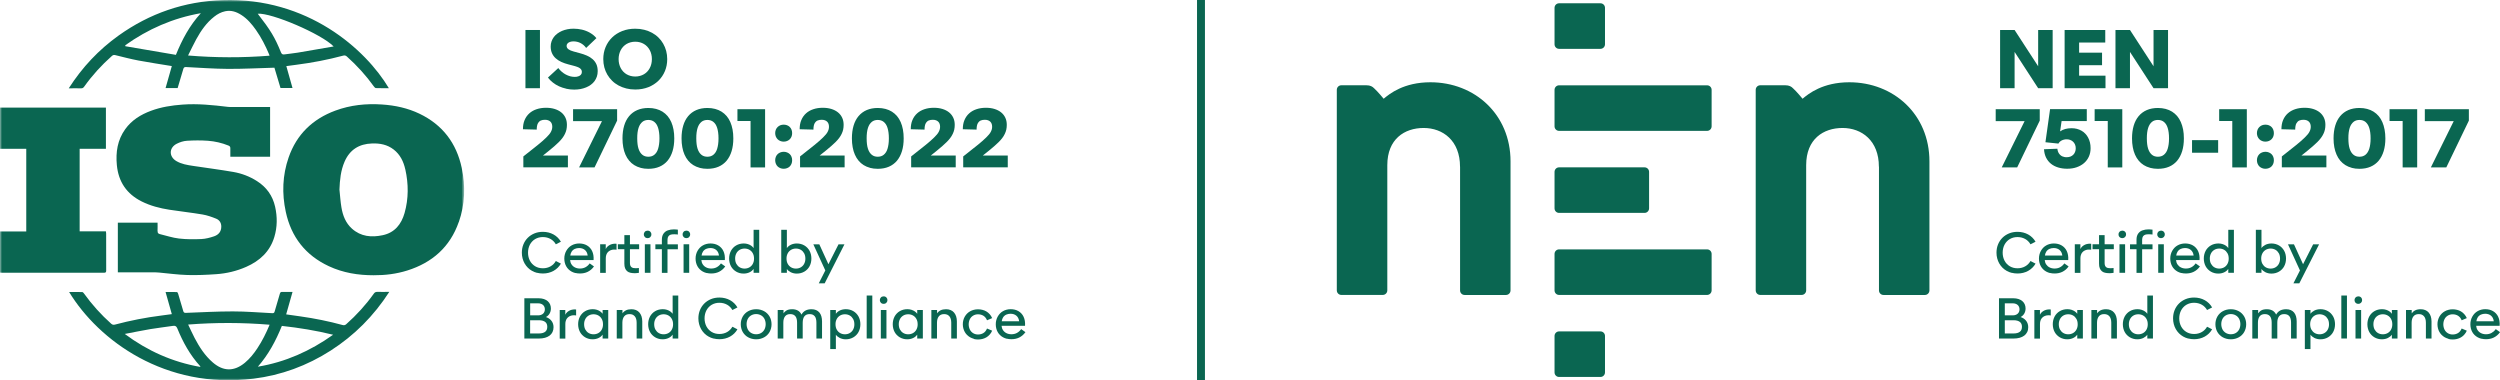 <?xml version="1.0" encoding="UTF-8"?>
<svg id="Layer_1" xmlns="http://www.w3.org/2000/svg" xmlns:xlink="http://www.w3.org/1999/xlink" viewBox="0 0 631.17 96">
  <defs>
    <style>
      .cls-1 {
        mask: url(#mask);
      }

      .cls-2 {
        fill: #0a6651;
      }

      .cls-3 {
        fill: #fff;
      }
    </style>
    <mask id="mask" x="0" y="0" width="117.17" height="96" maskUnits="userSpaceOnUse">
      <g id="mask0_361_9108">
        <path class="cls-3" d="M117.17,0H0v96h117.17V0Z"/>
      </g>
    </mask>
  </defs>
  <g class="cls-1">
    <path class="cls-2" d="M39.79,58.33c-.03.43.14.66.52.76,1.63.39,3.23.94,4.88,1.13,1.87.22,3.77.21,5.66.13,1.08-.05,2.17-.34,3.2-.69,1.11-.38,1.83-1.18,1.82-2.48,0-.95-.49-1.64-1.29-1.97-1.11-.45-2.28-.86-3.46-1.06-2.77-.47-5.58-.77-8.36-1.2-2.43-.38-4.8-.99-7.01-2.1-3.78-1.9-5.85-4.96-6.25-9.18-.31-3.26.16-6.33,2.11-9.05,1.64-2.29,3.93-3.69,6.51-4.65,2.55-.95,5.21-1.36,7.92-1.56,3.86-.29,7.67.11,11.49.57.34.04.69.04,1.04.04,2.96,0,5.92,0,8.87,0h.75v12.55h-10.04c0-.72-.02-1.41,0-2.1.02-.39-.13-.59-.49-.73-1.66-.67-3.4-1.07-5.16-1.2-1.76-.13-3.55-.11-5.32,0-.88.06-1.79.35-2.58.76-1.97,1.02-1.98,3.25-.07,4.37,1.29.76,2.75.99,4.2,1.21,3.39.51,6.8.95,10.17,1.53,2.12.37,4.13,1.13,5.96,2.3,2.42,1.53,3.97,3.69,4.6,6.49.57,2.56.56,5.11-.2,7.63-1.12,3.69-3.68,6.04-7.12,7.55-2.41,1.06-4.94,1.66-7.55,1.84-2.42.17-4.86.28-7.29.21-2.39-.07-4.77-.4-7.15-.62-.29-.03-.58-.04-.87-.05-2.96,0-5.92,0-8.87,0h-.66v-12.55h10.03c0,.72.03,1.42-.01,2.11h0ZM17.38,22.26c3.4-5.3,7.56-9.71,12.58-13.3C37.79,3.37,46.52.36,56.14.03c21.57-.74,36.21,12.46,42.03,22.23-1.11,0-2.19.02-3.26-.02-.17,0-.38-.22-.5-.39-1.99-2.78-4.28-5.29-6.82-7.57-.31-.28-.58-.34-.97-.23-3.88,1.04-7.81,1.79-11.79,2.3-.84.11-1.68.23-2.54.34.52,1.85,1.03,3.66,1.56,5.53h-3.03c-.52-1.74-1.05-3.49-1.54-5.13-3.98.11-7.86.32-11.73.3-3.51-.02-7.02-.28-10.53-.46-.42-.02-.63.07-.74.49-.4,1.43-.84,2.85-1.27,4.27-.05.18-.11.37-.16.55h-3.05c.54-1.91,1.07-3.76,1.58-5.56-2.79-.46-5.61-.88-8.41-1.4-1.97-.37-3.91-.89-5.85-1.36-.35-.09-.59-.04-.87.21-2.62,2.32-4.96,4.89-6.99,7.74-.21.3-.42.44-.8.43-.98-.03-1.96,0-3.08,0h0ZM65.06,3.45c3.25,4.19,4.31,5.91,5.88,9.78.21.51.47.56.91.5,1.11-.16,2.22-.26,3.32-.44,2.98-.5,5.95-1.02,9.07-1.56-3.09-3.17-15.68-8.54-19.18-8.27h0ZM49.59,9.83c-.73,1.33-1.37,2.71-2.11,4.18,6.95.58,13.74.59,20.57.05-.04-.13-.07-.24-.11-.34-.91-2.16-1.97-4.24-3.32-6.16-1.03-1.46-2.18-2.82-3.7-3.79-1.24-.79-2.56-1.25-4.06-.93-1.04.22-1.95.71-2.78,1.37-1.94,1.52-3.32,3.5-4.49,5.63h0ZM31.64,11.42c0,.08,0,.17,0,.25,4.26.73,8.52,1.46,12.77,2.18,1.58-3.89,3.46-7.42,6.3-10.52-7.07,1.24-13.35,4.01-19.08,8.09ZM26.81,68.31c-.02-3.12,0-6.24-.01-9.36,0-.16-.03-.33-.06-.54h-6.63v-20.84h6.63v-10.41H0v10.41h6.63v20.87H0v10.38c.18.02.31.03.45.03,8.6,0,17.21,0,25.81.01.44,0,.55-.14.55-.57h0ZM115.82,56.06c-2.2,6.31-6.7,10.25-12.98,12.23-2.76.87-5.61,1.22-8.5,1.2-3.92.01-7.73-.61-11.31-2.28-5.9-2.75-9.52-7.38-10.88-13.73-1-4.62-.84-9.24.72-13.73,2.02-5.82,6.06-9.7,11.78-11.82,3.8-1.41,7.75-1.82,11.79-1.55,3.31.22,6.49.9,9.49,2.34,5.8,2.79,9.31,7.41,10.64,13.66.98,4.6.83,9.2-.73,13.67h0ZM102.32,42.75c-.44-1.97-1.29-3.73-2.93-5-1.61-1.25-3.48-1.6-5.45-1.53-3.26.1-5.63,1.56-6.95,4.6-.97,2.24-1.2,4.62-1.29,7.05.16,1.5.25,3,.5,4.49.34,2.04,1.07,3.94,2.65,5.36,2.26,2.03,4.96,2.26,7.77,1.66,3.03-.64,4.71-2.76,5.52-5.6,1.03-3.64,1.01-7.34.19-11.02ZM98.27,73.71c-3.92,6.07-8.81,10.97-14.78,14.8-5.98,3.83-12.49,6.23-19.52,7.1-22.22,2.76-39.07-9.64-46.52-21.89,1.14,0,2.23-.02,3.32.02.16,0,.34.23.46.39,2,2.78,4.27,5.3,6.82,7.58.31.27.57.35.98.24,3.86-1.03,7.77-1.79,11.74-2.29.86-.11,1.72-.23,2.61-.35-.52-1.84-1.03-3.66-1.58-5.59,1.02,0,1.95-.02,2.88.02.11,0,.26.29.31.47.44,1.44.87,2.88,1.28,4.33.1.35.26.46.65.45,3.96-.15,7.91-.37,11.87-.37,3.32,0,6.63.28,9.95.45.37.02.51-.1.6-.42.44-1.5.9-2.99,1.32-4.5.1-.35.24-.46.59-.45.83.02,1.65,0,2.61,0-.55,1.95-1.08,3.79-1.61,5.67,1.21.17,2.4.34,3.6.51,3.59.51,7.14,1.22,10.64,2.18.37.1.63.05.93-.21,2.6-2.31,4.93-4.86,6.95-7.7.24-.34.49-.47.9-.46.94.03,1.89,0,3,0h0ZM50.59,92.64c-.04-.13-.04-.17-.06-.2-2.55-2.79-4.34-6.04-5.76-9.52-.25-.62-.57-.73-1.15-.64-1.87.28-3.75.49-5.61.8-2.18.37-4.34.82-6.51,1.23,5.76,4.29,12.06,7.1,19.09,8.33ZM65,87.89c1.22-1.84,2.19-3.8,3.07-5.91-6.87-.56-13.67-.58-20.57-.04.56,1.16,1.06,2.29,1.63,3.38,1.21,2.31,2.61,4.48,4.61,6.2,2.67,2.29,5.39,2.3,8.09.06,1.26-1.05,2.27-2.32,3.17-3.68h0ZM84.1,84.51c-4.31-1.06-8.58-1.75-12.94-2.23-1.51,3.75-3.39,7.25-6.06,10.3,6.96-1.17,13.2-3.94,18.99-8.06h0Z"/>
  </g>
  <g>
    <g>
      <path class="cls-2" d="M132.66,7.57h3.66v14.7h-3.66V7.57Z"/>
      <path class="cls-2" d="M142.96,22.39c-.64-.14-1.25-.34-1.82-.6-.57-.26-1.09-.58-1.57-.96-.48-.37-.89-.79-1.23-1.25l2.61-2.4c.26.35.55.66.88.94.32.28.66.51,1.02.7.36.19.73.33,1.1.44.38.1.76.15,1.13.15.17,0,.34-.01.49-.03s.3-.06.44-.11.26-.1.37-.17c.11-.07.2-.15.28-.24.08-.09.14-.19.18-.31.04-.12.06-.24.06-.38,0-.2-.04-.38-.12-.53-.08-.15-.21-.29-.37-.41s-.37-.23-.61-.32c-.25-.09-.54-.19-.87-.28l-1.41-.37c-.66-.17-1.27-.38-1.81-.63s-1.02-.56-1.42-.92c-.4-.36-.71-.79-.93-1.28-.22-.49-.33-1.05-.33-1.7,0-.45.07-.88.21-1.27.14-.4.33-.76.58-1.1.25-.33.55-.63.9-.89.35-.26.74-.48,1.17-.67.43-.18.89-.32,1.39-.42s1.01-.14,1.55-.14c.35,0,.7.02,1.05.06.35.04.7.1,1.05.18.35.08.69.19,1.03.32.34.13.66.28.97.46s.6.38.88.6c.28.23.53.48.76.77l-2.59,2.47c-.19-.27-.4-.5-.64-.71-.24-.21-.5-.38-.77-.52-.27-.14-.56-.25-.87-.32s-.62-.11-.95-.11c-.15,0-.3.01-.45.04-.15.02-.28.06-.41.1-.13.04-.24.1-.35.17-.1.07-.19.14-.26.22-.07.08-.13.17-.17.27-.04.1-.06.22-.06.33,0,.18.04.34.12.49.08.14.2.27.35.38s.34.21.56.31c.22.09.48.17.75.25l1.44.39c.69.18,1.32.39,1.89.64.57.25,1.06.55,1.46.91.41.36.73.79.95,1.28.22.49.33,1.08.33,1.75,0,.49-.07.94-.21,1.36-.14.42-.34.8-.59,1.15-.25.34-.56.65-.92.91-.36.26-.76.49-1.2.67s-.91.32-1.42.42c-.51.09-1.04.14-1.59.14-.68,0-1.34-.07-1.98-.21Z"/>
      <path class="cls-2" d="M158.11,22.33c-.71-.18-1.37-.43-1.97-.76-.6-.33-1.14-.72-1.6-1.18-.47-.46-.87-.98-1.21-1.55-.33-.57-.59-1.19-.76-1.84-.17-.66-.26-1.35-.26-2.07,0-1.08.19-2.09.58-3.03s.94-1.75,1.65-2.44c.71-.69,1.56-1.23,2.54-1.62.99-.39,2.09-.59,3.29-.59.81,0,1.57.09,2.28.27s1.37.43,1.97.76c.6.33,1.14.72,1.61,1.19.47.46.88.98,1.2,1.55.33.57.58,1.18.76,1.84.17.66.26,1.35.26,2.07,0,1.08-.19,2.09-.58,3.02-.39.94-.94,1.75-1.65,2.44s-1.56,1.23-2.54,1.62c-.99.39-2.09.59-3.31.59-.8,0-1.56-.09-2.27-.27ZM161.55,19.17c.37-.1.71-.24,1.02-.42.31-.18.59-.41.84-.67.25-.26.46-.56.63-.88.18-.32.31-.68.4-1.06.09-.38.14-.79.14-1.21s-.04-.84-.14-1.22c-.09-.38-.22-.73-.4-1.06s-.39-.62-.63-.88c-.25-.26-.53-.49-.84-.67-.31-.18-.65-.33-1.01-.42-.36-.1-.76-.15-1.18-.15s-.8.05-1.17.15c-.37.1-.71.24-1.02.42-.31.18-.59.41-.84.67-.25.26-.46.56-.63.88s-.3.67-.4,1.06c-.09.38-.14.79-.14,1.22s.05.83.14,1.21c.09.38.23.74.4,1.06.17.32.38.62.63.88.25.26.53.49.84.67.31.18.65.32,1.02.42.37.1.76.15,1.17.15s.8-.05,1.17-.15Z"/>
      <path class="cls-2" d="M132.12,39.5l3.62-2.87c.46-.38.87-.73,1.24-1.04.36-.32.68-.61.95-.88s.5-.52.7-.75c.19-.23.35-.45.46-.67s.2-.43.26-.65.08-.44.08-.67c0-.27-.04-.51-.12-.72-.08-.21-.2-.4-.35-.54-.16-.15-.35-.27-.58-.35s-.49-.12-.78-.12c-.19,0-.38.01-.56.04-.18.03-.35.08-.51.15-.16.07-.3.17-.42.3-.13.13-.23.28-.33.46-.09.18-.16.4-.2.65-.05.25-.07.55-.07.88l-3.48-.09c0-.87.13-1.65.42-2.32.28-.67.68-1.24,1.2-1.7.51-.46,1.13-.81,1.84-1.04.71-.24,1.5-.36,2.35-.36s1.54.1,2.19.3,1.21.49,1.67.86.81.82,1.06,1.35c.25.53.37,1.13.37,1.8,0,.43-.04.83-.12,1.2-.08.37-.21.73-.38,1.08-.17.35-.37.69-.62,1.02s-.54.67-.87,1-.71.69-1.12,1.04-.88.74-1.38,1.16l-1.55,1.24h6.29v2.98h-11.25v-2.77Z"/>
      <path class="cls-2" d="M151.98,30.58h-7.3v-3.01h11.12v2.88l-5.7,11.82h-3.9l5.78-11.69Z"/>
      <path class="cls-2" d="M161.74,42.37c-.6-.16-1.14-.39-1.62-.69s-.92-.68-1.28-1.12c-.37-.44-.68-.95-.93-1.52-.25-.57-.44-1.19-.56-1.88-.13-.69-.19-1.43-.19-2.22,0-1.19.14-2.26.42-3.21.28-.95.7-1.75,1.26-2.42.56-.66,1.24-1.17,2.05-1.52s1.75-.53,2.8-.53c.71,0,1.36.08,1.95.24.6.16,1.14.39,1.62.69s.91.68,1.29,1.12c.37.44.68.95.93,1.52.25.57.43,1.2.56,1.88.13.69.19,1.43.19,2.23,0,1.19-.14,2.26-.43,3.21-.29.95-.71,1.75-1.26,2.42-.55.66-1.24,1.17-2.05,1.52-.81.35-1.75.53-2.81.53-.7,0-1.35-.08-1.95-.24ZM164.5,39.45c.25-.08.48-.2.69-.37.21-.17.39-.38.56-.63.16-.25.3-.55.4-.89s.19-.73.25-1.17.09-.92.09-1.46-.03-1.03-.09-1.47c-.06-.44-.14-.83-.25-1.17-.11-.34-.24-.64-.4-.89-.16-.25-.35-.46-.56-.63-.21-.17-.44-.29-.69-.37s-.53-.12-.82-.12-.57.04-.82.12-.48.2-.68.37c-.21.17-.39.38-.56.63-.16.25-.3.55-.41.89-.11.34-.19.73-.25,1.17-.06.44-.08.93-.08,1.47s.03,1.03.08,1.46.14.83.25,1.17c.11.34.25.64.41.89.16.25.35.46.56.63.21.17.43.29.68.37s.52.12.82.12.57-.04.82-.12Z"/>
      <path class="cls-2" d="M176.65,42.37c-.6-.16-1.14-.39-1.62-.69s-.92-.68-1.28-1.12c-.37-.44-.68-.95-.93-1.52-.25-.57-.44-1.19-.56-1.88-.13-.69-.19-1.43-.19-2.22,0-1.19.14-2.26.42-3.21.28-.95.7-1.75,1.26-2.42.56-.66,1.24-1.17,2.05-1.52s1.75-.53,2.8-.53c.71,0,1.36.08,1.95.24.6.16,1.14.39,1.62.69s.91.68,1.29,1.12c.37.44.68.95.93,1.52.25.57.43,1.2.56,1.88.13.69.19,1.43.19,2.23,0,1.19-.14,2.26-.43,3.21-.29.95-.71,1.75-1.26,2.42-.55.66-1.24,1.17-2.05,1.52-.81.35-1.75.53-2.81.53-.7,0-1.35-.08-1.95-.24ZM179.41,39.45c.25-.08.48-.2.69-.37.21-.17.39-.38.56-.63.16-.25.3-.55.4-.89s.19-.73.25-1.17.09-.92.09-1.46-.03-1.03-.09-1.47c-.06-.44-.14-.83-.25-1.17-.11-.34-.24-.64-.4-.89-.16-.25-.35-.46-.56-.63-.21-.17-.44-.29-.69-.37s-.53-.12-.82-.12-.57.04-.82.12-.48.2-.68.37c-.21.17-.39.38-.56.63-.16.25-.3.55-.41.89-.11.34-.19.73-.25,1.17-.06.44-.08.93-.08,1.47s.03,1.03.08,1.46.14.83.25,1.17c.11.34.25.64.41.89.16.25.35.46.56.63.21.17.43.29.68.37s.52.12.82.12.57-.04.82-.12Z"/>
      <path class="cls-2" d="M189.49,30.55h-3.31v-2.98h6.98v14.7h-3.67v-11.72Z"/>
      <path class="cls-2" d="M197.01,35.6c-.26-.1-.49-.25-.68-.44-.19-.19-.34-.41-.45-.67-.11-.26-.17-.56-.17-.88s.06-.61.17-.88c.11-.26.26-.49.45-.67s.42-.33.68-.44c.26-.1.55-.15.85-.15s.59.05.85.15c.26.1.49.25.68.44s.34.41.44.67.16.55.16.88-.05.62-.16.88c-.11.26-.25.49-.44.67-.19.19-.42.33-.68.44-.26.1-.54.16-.85.16s-.59-.05-.85-.16ZM197.01,42.45c-.26-.1-.49-.25-.68-.43s-.34-.41-.45-.68c-.11-.27-.17-.56-.17-.88s.06-.61.17-.88c.11-.26.26-.49.45-.67s.42-.33.68-.43c.26-.1.55-.16.85-.16s.59.05.85.16c.26.1.49.25.68.43s.34.41.44.67c.11.26.16.56.16.88s-.05.61-.16.88c-.11.27-.25.49-.44.68s-.42.33-.68.43c-.26.1-.54.16-.85.16s-.59-.05-.85-.16Z"/>
      <path class="cls-2" d="M201.98,39.5l3.62-2.87c.46-.38.87-.73,1.24-1.04.36-.32.68-.61.95-.88s.5-.52.7-.75c.19-.23.35-.45.46-.67s.2-.43.26-.65.08-.44.08-.67c0-.27-.04-.51-.12-.72-.08-.21-.2-.4-.35-.54-.16-.15-.35-.27-.58-.35s-.49-.12-.78-.12c-.19,0-.38.01-.56.04-.18.03-.35.08-.51.15-.16.07-.3.17-.42.3-.13.13-.23.28-.33.46-.09.18-.16.4-.2.65-.05.25-.07.55-.07.88l-3.48-.09c0-.87.13-1.65.42-2.32.28-.67.68-1.24,1.2-1.7.51-.46,1.13-.81,1.84-1.04.71-.24,1.5-.36,2.35-.36s1.54.1,2.19.3,1.21.49,1.67.86.81.82,1.06,1.35c.25.53.37,1.13.37,1.8,0,.43-.04.83-.12,1.2-.08.37-.21.73-.38,1.08-.17.35-.37.69-.62,1.02s-.54.67-.87,1-.71.69-1.12,1.04-.88.74-1.38,1.16l-1.55,1.24h6.29v2.98h-11.25v-2.77Z"/>
      <path class="cls-2" d="M219.66,42.37c-.6-.16-1.14-.39-1.62-.69s-.92-.68-1.28-1.12c-.37-.44-.68-.95-.93-1.52-.25-.57-.44-1.19-.56-1.88-.13-.69-.19-1.43-.19-2.22,0-1.19.14-2.26.42-3.21.28-.95.7-1.75,1.26-2.42.56-.66,1.24-1.17,2.05-1.52s1.75-.53,2.8-.53c.71,0,1.36.08,1.95.24.6.16,1.14.39,1.62.69s.91.68,1.29,1.12c.37.44.68.95.93,1.52.25.57.43,1.2.56,1.88.13.69.19,1.43.19,2.23,0,1.19-.14,2.26-.43,3.21-.29.95-.71,1.75-1.26,2.42-.55.66-1.24,1.17-2.05,1.52-.81.35-1.75.53-2.81.53-.7,0-1.35-.08-1.95-.24ZM222.42,39.45c.25-.08.48-.2.69-.37.21-.17.39-.38.56-.63.16-.25.3-.55.4-.89s.19-.73.25-1.17.09-.92.09-1.46-.03-1.03-.09-1.47c-.06-.44-.14-.83-.25-1.17-.11-.34-.24-.64-.4-.89-.16-.25-.35-.46-.56-.63-.21-.17-.44-.29-.69-.37s-.53-.12-.82-.12-.57.04-.82.12-.48.2-.68.37c-.21.17-.39.38-.56.63-.16.25-.3.55-.41.89-.11.34-.19.73-.25,1.17-.06.44-.08.93-.08,1.47s.03,1.03.08,1.46.14.83.25,1.17c.11.34.25.64.41.89.16.25.35.46.56.63.21.17.43.29.68.37s.52.12.82.12.57-.04.82-.12Z"/>
      <path class="cls-2" d="M230.03,39.5l3.62-2.87c.46-.38.87-.73,1.24-1.04.36-.32.68-.61.95-.88s.5-.52.7-.75c.19-.23.35-.45.46-.67s.2-.43.26-.65.08-.44.08-.67c0-.27-.04-.51-.12-.72-.08-.21-.2-.4-.35-.54-.16-.15-.35-.27-.58-.35s-.49-.12-.78-.12c-.19,0-.38.01-.56.04-.18.03-.35.08-.51.15-.16.07-.3.17-.42.3-.13.13-.23.28-.33.46-.09.18-.16.4-.2.65-.05.25-.07.55-.07.88l-3.48-.09c0-.87.13-1.65.42-2.32.28-.67.68-1.24,1.2-1.7.51-.46,1.13-.81,1.84-1.04.71-.24,1.5-.36,2.35-.36s1.54.1,2.19.3,1.21.49,1.67.86.81.82,1.06,1.35c.25.53.37,1.13.37,1.8,0,.43-.04.83-.12,1.2-.08.37-.21.73-.38,1.08-.17.35-.37.69-.62,1.02s-.54.67-.87,1-.71.69-1.12,1.04-.88.74-1.38,1.16l-1.55,1.24h6.29v2.98h-11.25v-2.77Z"/>
      <path class="cls-2" d="M243.17,39.5l3.62-2.87c.46-.38.87-.73,1.24-1.04.36-.32.68-.61.95-.88s.5-.52.7-.75c.19-.23.35-.45.46-.67s.2-.43.26-.65.08-.44.08-.67c0-.27-.04-.51-.12-.72-.08-.21-.2-.4-.35-.54-.16-.15-.35-.27-.58-.35s-.49-.12-.78-.12c-.19,0-.38.01-.56.04-.18.03-.35.08-.51.15-.16.07-.3.17-.42.3-.13.13-.23.28-.33.46-.09.18-.16.4-.2.65-.05.25-.07.55-.07.88l-3.48-.09c0-.87.13-1.65.42-2.32.28-.67.68-1.24,1.2-1.7.51-.46,1.13-.81,1.84-1.04.71-.24,1.5-.36,2.35-.36s1.54.1,2.19.3,1.21.49,1.67.86.81.82,1.06,1.35c.25.53.37,1.13.37,1.8,0,.43-.04.83-.12,1.2-.08.37-.21.73-.38,1.08-.17.35-.37.69-.62,1.02s-.54.67-.87,1-.71.69-1.12,1.04-.88.74-1.38,1.16l-1.55,1.24h6.29v2.98h-11.25v-2.77Z"/>
    </g>
    <g>
      <path class="cls-2" d="M135.59,68.89c-.47-.12-.9-.29-1.29-.52-.4-.22-.75-.49-1.06-.81s-.58-.67-.8-1.06c-.22-.39-.39-.81-.51-1.27-.12-.46-.18-.93-.18-1.43,0-.75.13-1.45.39-2.09s.63-1.2,1.1-1.67c.47-.47,1.03-.84,1.68-1.11.65-.27,1.37-.4,2.15-.4.49,0,.96.06,1.41.17.45.11.87.28,1.26.49.39.21.74.48,1.06.79.32.31.58.66.81,1.05l-1.28.65c-.15-.28-.34-.53-.56-.75-.22-.23-.47-.42-.75-.58-.28-.16-.58-.28-.91-.37-.33-.08-.67-.13-1.04-.13s-.73.04-1.06.13c-.33.09-.64.22-.92.39-.28.17-.53.37-.75.61s-.41.5-.56.79c-.15.29-.27.61-.35.95-.08.34-.12.7-.12,1.07s.04.73.12,1.07c.08.34.2.66.35.95.15.29.34.56.56.79s.47.44.75.61c.28.17.58.3.92.39.33.09.68.13,1.06.13s.71-.04,1.04-.13c.33-.08.63-.21.91-.37.28-.16.52-.35.75-.58.22-.23.41-.48.56-.75l1.28.65c-.22.39-.49.74-.81,1.05-.32.31-.67.57-1.06.79-.39.21-.81.38-1.26.49-.45.11-.92.17-1.41.17-.52,0-1.01-.06-1.48-.18Z"/>
      <path class="cls-2" d="M145.27,68.94c-.35-.09-.67-.21-.96-.37-.29-.16-.55-.35-.78-.58s-.43-.48-.58-.76c-.16-.28-.28-.59-.36-.92-.08-.33-.12-.67-.12-1.03s.04-.71.13-1.04c.08-.33.21-.63.37-.92.16-.28.35-.54.57-.77.22-.23.47-.42.75-.58s.58-.29.91-.37c.33-.09.67-.13,1.03-.13s.71.04,1.04.12c.33.08.64.21.92.37.28.16.53.36.75.6s.41.51.55.82c.15.31.25.66.32,1.04.06.38.08.79.05,1.24h-5.93c.02.21.06.41.12.6.06.19.15.36.26.52.11.16.23.3.38.43.15.13.31.23.49.32.18.09.37.16.58.2.21.05.43.07.66.07.25,0,.49-.03.72-.08s.44-.13.65-.24c.2-.11.4-.24.58-.4.18-.16.35-.36.51-.58l1.08.77c-.22.31-.47.58-.73.8s-.55.41-.85.56c-.3.15-.62.25-.95.32-.33.07-.67.1-1.02.1-.4,0-.78-.04-1.13-.13ZM148.37,64.51c-.04-.31-.12-.58-.24-.82-.12-.23-.28-.43-.47-.59s-.41-.28-.66-.36-.52-.12-.82-.12c-.2,0-.39.02-.56.06-.18.04-.34.09-.5.16s-.3.16-.43.27c-.13.11-.25.23-.34.37s-.18.3-.24.47c-.06.17-.11.36-.14.57h4.4Z"/>
      <path class="cls-2" d="M151.51,61.67h1.42v1.2c.13-.28.31-.51.52-.69.21-.18.45-.32.69-.43.25-.1.5-.17.77-.2s.51-.04.75,0v1.5c-.23-.04-.46-.05-.68-.04-.23,0-.44.04-.64.11-.2.06-.39.15-.56.27s-.32.26-.45.44c-.13.17-.22.38-.29.62-.07.23-.1.5-.1.8v3.64h-1.42v-7.2Z"/>
      <path class="cls-2" d="M159.14,68.86c-.31-.07-.57-.2-.79-.38-.22-.18-.4-.43-.53-.74-.13-.31-.19-.71-.19-1.19v-3.64h-1.64v-1.24h1.64v-2.31h1.41v2.31h2.32v1.24h-2.32v3.52c0,.26.04.48.11.64.07.17.17.3.29.39s.27.16.43.2c.16.03.34.05.53.05.09,0,.17,0,.25,0,.08,0,.16,0,.23-.01.07,0,.15-.01.22-.02.07,0,.14-.01.2-.02v1.22c-.1.01-.2.03-.3.04-.1.01-.19.02-.29.03s-.19.01-.29.02-.19,0-.28,0c-.35,0-.69-.04-.99-.11Z"/>
      <path class="cls-2" d="M163.12,60.05c-.12-.04-.22-.11-.3-.19s-.15-.18-.2-.3c-.05-.12-.07-.24-.07-.38s.02-.27.07-.39c.05-.12.12-.21.2-.3s.19-.15.3-.19c.12-.04.25-.07.38-.07s.26.02.38.07c.12.04.22.11.3.19s.15.18.2.3.07.24.07.39-.02.26-.07.38-.12.21-.2.3-.19.15-.3.19-.24.07-.38.07-.27-.02-.38-.07ZM162.8,61.67h1.42v7.2h-1.42v-7.2Z"/>
      <path class="cls-2" d="M167.1,62.92h-1.64v-1.24h1.64v-1.17c0-.33.04-.63.11-.88.08-.26.18-.48.32-.67.14-.19.3-.35.48-.49s.39-.24.62-.32c.22-.08.46-.14.71-.18s.5-.06.76-.06c.18,0,.35,0,.53.02s.35.03.51.05v1.23c-.08-.01-.17-.03-.26-.03-.09,0-.18-.02-.26-.02s-.17-.01-.26-.01c-.09,0-.17,0-.25,0-.14,0-.28,0-.42.02-.14.02-.26.04-.38.08s-.22.09-.32.16-.18.16-.25.26c-.07.1-.12.23-.16.37-.04.14-.06.31-.06.5v1.15h2.62v1.24h-2.62v5.96h-1.42v-5.96ZM172.91,60.05c-.12-.04-.22-.11-.3-.19s-.15-.18-.2-.3c-.05-.12-.07-.24-.07-.38s.02-.27.07-.39c.05-.12.11-.21.2-.3s.19-.15.3-.19c.12-.04.25-.07.38-.07s.26.02.38.07c.12.04.22.11.3.19s.15.18.2.3.07.24.07.39-.02.26-.07.38-.12.21-.2.3-.19.15-.3.19-.24.07-.38.07-.27-.02-.38-.07ZM172.58,61.67h1.42v7.2h-1.42v-7.2Z"/>
      <path class="cls-2" d="M178.41,68.94c-.35-.09-.67-.21-.96-.37-.29-.16-.55-.35-.78-.58s-.43-.48-.58-.76c-.16-.28-.28-.59-.36-.92-.08-.33-.12-.67-.12-1.03s.04-.71.13-1.04c.08-.33.21-.63.37-.92.16-.28.35-.54.57-.77.22-.23.47-.42.75-.58s.58-.29.91-.37c.33-.09.67-.13,1.03-.13s.71.04,1.04.12c.33.08.64.21.92.37.28.16.53.36.75.6s.41.51.55.82c.15.31.25.66.32,1.04.06.38.08.79.05,1.24h-5.93c.02.21.06.41.12.6.06.19.15.36.26.52.11.16.23.3.38.43.15.13.31.23.49.32.18.09.37.16.58.2.21.05.43.07.66.07.25,0,.49-.03.72-.08s.44-.13.65-.24c.2-.11.4-.24.58-.4.18-.16.35-.36.51-.58l1.08.77c-.22.31-.47.58-.73.8s-.55.41-.85.56c-.3.15-.62.25-.95.32-.33.07-.67.1-1.02.1-.4,0-.78-.04-1.13-.13ZM181.52,64.51c-.04-.31-.12-.58-.24-.82-.12-.23-.28-.43-.47-.59s-.41-.28-.66-.36-.52-.12-.82-.12c-.2,0-.39.02-.56.06-.18.04-.34.09-.5.16s-.3.16-.43.27c-.13.11-.25.23-.34.37s-.18.3-.24.47c-.06.17-.11.36-.14.57h4.4Z"/>
      <path class="cls-2" d="M186.74,68.94c-.32-.08-.62-.21-.89-.37-.27-.16-.52-.36-.74-.58s-.4-.48-.56-.76c-.15-.28-.27-.59-.35-.92-.08-.33-.12-.68-.12-1.04s.04-.71.12-1.04c.08-.33.2-.63.35-.92.15-.28.34-.53.56-.76.22-.23.46-.42.74-.58s.57-.29.89-.37.66-.13,1.02-.13c.19,0,.38.01.56.04.18.03.35.07.51.12.16.05.31.11.45.18s.27.15.39.23.23.18.33.28c.1.1.19.2.26.31v-4.61h1.42v10.85h-1.42v-.96c-.12.16-.26.31-.42.45s-.36.26-.57.37c-.21.11-.45.19-.71.25s-.53.09-.82.09c-.36,0-.7-.04-1.02-.13ZM188.62,67.73c.21-.05.4-.13.58-.23.18-.1.34-.23.48-.37.15-.15.27-.31.37-.5.1-.19.18-.39.24-.62.06-.23.08-.47.08-.73s-.03-.51-.08-.73c-.06-.23-.13-.43-.24-.62-.1-.19-.23-.35-.37-.5-.15-.15-.31-.27-.48-.37-.18-.1-.37-.18-.57-.23-.21-.05-.42-.08-.65-.08s-.43.03-.64.08c-.21.05-.4.13-.57.23-.18.1-.34.23-.48.37-.15.15-.27.31-.37.5s-.18.39-.24.62c-.06.23-.08.47-.08.73s.03.5.08.73c.06.23.13.44.24.62s.23.35.37.5c.15.15.31.27.48.37.18.1.37.18.57.23.2.05.42.08.64.08s.44-.03.64-.08Z"/>
      <path class="cls-2" d="M200.35,68.98c-.26-.06-.49-.14-.71-.25-.21-.11-.4-.23-.57-.37s-.3-.29-.41-.45v.96h-1.42v-10.85h1.42v4.61c.11-.16.25-.31.41-.45s.36-.26.57-.37c.21-.11.45-.19.71-.25s.53-.09.82-.09c.36,0,.7.04,1.02.13.32.08.62.21.89.37s.52.35.74.58c.22.23.4.48.56.76.15.28.27.59.35.92.08.33.12.68.12,1.04s-.04.71-.12,1.04c-.08.33-.2.64-.35.92-.15.28-.34.54-.56.76s-.46.42-.74.58c-.27.16-.57.28-.89.37-.32.09-.66.13-1.02.13-.29,0-.56-.03-.82-.09ZM201.59,67.73c.21-.05.4-.13.57-.23.18-.1.34-.23.48-.37.15-.15.27-.31.37-.5s.18-.39.24-.62c.06-.23.08-.47.08-.73s-.03-.51-.08-.73c-.06-.23-.13-.43-.24-.62s-.23-.35-.37-.5c-.15-.15-.31-.27-.48-.37-.18-.1-.37-.18-.57-.23-.21-.05-.42-.08-.64-.08s-.43.03-.64.08c-.21.05-.4.13-.57.23s-.34.23-.48.37c-.15.15-.27.31-.37.5-.1.19-.18.39-.24.62-.06.23-.08.47-.08.73s.03.5.08.73c.06.23.13.44.24.62.1.19.23.35.37.5.15.15.31.27.48.37.18.1.37.18.57.23.21.05.42.08.64.08s.43-.03.64-.08Z"/>
      <path class="cls-2" d="M208.36,68.27l-3.02-6.59h1.51l2.3,5.03,2.55-5.03h1.5l-5,9.86h-1.49l1.66-3.27Z"/>
      <path class="cls-2" d="M132.38,75.3h3.54c.54,0,1.01.07,1.4.2.4.14.73.32.99.56.26.24.46.51.58.82.13.31.19.65.19,1.01,0,.26-.03.5-.1.73-.06.22-.15.42-.26.6-.11.18-.24.33-.39.47-.15.14-.32.25-.5.35.26.09.5.21.73.35s.43.33.61.54c.18.21.32.45.42.73s.16.58.16.93c0,.47-.09.88-.26,1.24-.17.36-.42.66-.74.9s-.71.42-1.16.55c-.46.12-.97.19-1.53.19h-3.68v-10.16ZM135.84,79.62c.27,0,.51-.04.72-.11.21-.07.39-.18.54-.31s.26-.29.34-.48c.08-.19.12-.39.12-.62s-.04-.43-.12-.62c-.08-.19-.19-.35-.34-.48s-.32-.24-.54-.31c-.21-.07-.45-.11-.72-.11h-1.99v3.04h1.99ZM136.05,84.19c.37,0,.69-.04.96-.12.27-.08.49-.19.66-.33s.3-.32.38-.53.12-.44.12-.69-.04-.49-.12-.7-.21-.38-.38-.52-.39-.25-.66-.33-.59-.12-.96-.12h-2.21v3.34h2.21Z"/>
      <path class="cls-2" d="M141.3,78.26h1.42v1.2c.13-.28.31-.51.52-.69.21-.18.45-.32.69-.43.25-.1.5-.17.77-.2s.51-.04.75,0v1.5c-.23-.04-.46-.05-.68-.04-.23,0-.44.04-.64.11-.2.06-.39.15-.56.27s-.32.26-.45.44c-.13.17-.22.38-.29.62-.07.23-.1.5-.1.8v3.64h-1.42v-7.2Z"/>
      <path class="cls-2" d="M148.62,85.53c-.32-.08-.62-.21-.89-.37-.27-.16-.52-.36-.74-.58s-.4-.48-.56-.76c-.15-.28-.27-.59-.35-.92-.08-.33-.12-.68-.12-1.04s.04-.71.12-1.04c.08-.33.2-.63.35-.92.15-.28.34-.53.56-.76.22-.23.46-.42.74-.58s.57-.29.89-.37.66-.13,1.02-.13c.19,0,.38.01.56.04.18.03.35.07.51.12.16.05.31.11.45.18s.27.15.39.23.23.18.33.28c.1.1.19.2.26.31v-.96h1.42v7.2h-1.42v-.96c-.12.16-.26.31-.42.45s-.36.26-.57.37c-.21.11-.45.19-.71.25s-.53.09-.82.09c-.36,0-.7-.04-1.02-.13ZM150.49,84.32c.21-.05.4-.13.58-.23.18-.1.34-.23.48-.37.15-.15.27-.31.37-.5.1-.19.18-.39.24-.62.06-.23.08-.47.08-.73s-.03-.51-.08-.73c-.06-.23-.13-.43-.24-.62-.1-.19-.23-.35-.37-.5-.15-.15-.31-.27-.48-.37-.18-.1-.37-.18-.57-.23-.21-.05-.42-.08-.65-.08s-.43.03-.64.08c-.21.05-.4.13-.57.23-.18.1-.34.23-.48.37-.15.15-.27.31-.37.5s-.18.39-.24.62c-.06.23-.08.47-.08.73s.03.5.08.73c.06.23.13.44.24.62s.23.35.37.5c.15.15.31.27.48.37.18.1.37.18.57.23.2.05.42.08.64.08s.44-.03.64-.08Z"/>
      <path class="cls-2" d="M155.73,78.26h1.42v.85c.11-.17.25-.31.4-.44.15-.13.32-.24.5-.33s.39-.16.62-.2.48-.07.74-.07c.43,0,.81.07,1.15.21.34.14.63.34.86.61.23.26.41.59.54.97.12.38.19.81.19,1.29v4.31h-1.42v-3.99c0-.35-.04-.66-.12-.93-.08-.27-.19-.5-.35-.68-.15-.18-.34-.32-.56-.42-.22-.09-.48-.14-.77-.14s-.55.05-.77.14c-.22.09-.41.23-.56.42-.15.18-.27.41-.35.68-.08.27-.12.58-.12.93v3.99h-1.42v-7.2Z"/>
      <path class="cls-2" d="M166.3,85.53c-.32-.08-.62-.21-.89-.37-.27-.16-.52-.36-.74-.58s-.4-.48-.56-.76c-.15-.28-.27-.59-.35-.92-.08-.33-.12-.68-.12-1.04s.04-.71.12-1.04c.08-.33.2-.63.35-.92.15-.28.34-.53.56-.76.22-.23.46-.42.74-.58s.57-.29.89-.37.66-.13,1.02-.13c.19,0,.38.01.56.04.18.03.35.07.51.12.16.05.31.11.45.18s.27.15.39.23.23.18.33.28c.1.1.19.2.26.31v-4.61h1.42v10.85h-1.42v-.96c-.12.16-.26.31-.42.45s-.36.26-.57.37c-.21.11-.45.19-.71.25s-.53.09-.82.09c-.36,0-.7-.04-1.02-.13ZM168.18,84.32c.21-.05.4-.13.58-.23.18-.1.34-.23.48-.37.15-.15.27-.31.37-.5.1-.19.18-.39.24-.62.06-.23.08-.47.08-.73s-.03-.51-.08-.73c-.06-.23-.13-.43-.24-.62-.1-.19-.23-.35-.37-.5-.15-.15-.31-.27-.48-.37-.18-.1-.37-.18-.57-.23-.21-.05-.42-.08-.65-.08s-.43.03-.64.08c-.21.05-.4.13-.57.23-.18.1-.34.23-.48.37-.15.15-.27.31-.37.5s-.18.39-.24.62c-.06.23-.08.47-.08.73s.03.5.08.73c.06.23.13.44.24.62s.23.35.37.5c.15.15.31.27.48.37.18.1.37.18.57.23.2.05.42.08.64.08s.44-.03.64-.08Z"/>
      <path class="cls-2" d="M180.16,85.48c-.47-.12-.9-.29-1.29-.52-.4-.22-.75-.49-1.06-.81s-.58-.67-.8-1.06c-.22-.39-.39-.81-.51-1.27-.12-.46-.18-.93-.18-1.43,0-.75.13-1.45.39-2.09s.63-1.2,1.1-1.67c.47-.47,1.03-.84,1.68-1.11.65-.27,1.37-.4,2.15-.4.49,0,.96.06,1.41.17.45.11.87.28,1.26.49.39.21.74.48,1.06.79.32.31.58.66.81,1.05l-1.28.65c-.15-.28-.34-.53-.56-.75-.22-.23-.47-.42-.75-.58-.28-.16-.58-.28-.91-.37-.33-.08-.67-.13-1.04-.13s-.73.04-1.06.13c-.33.09-.64.22-.92.39-.28.17-.53.37-.75.61s-.41.5-.56.79c-.15.29-.27.61-.35.95-.08.34-.12.7-.12,1.07s.04.73.12,1.07c.08.34.2.66.35.95.15.29.34.56.56.79s.47.44.75.61c.28.17.58.3.92.39.33.09.68.13,1.06.13s.71-.04,1.04-.13c.33-.08.63-.21.91-.37.28-.16.52-.35.75-.58.22-.23.41-.48.56-.75l1.28.65c-.22.39-.49.74-.81,1.05-.32.31-.67.57-1.06.79-.39.21-.81.38-1.26.49-.45.11-.92.17-1.41.17-.52,0-1.01-.06-1.48-.18Z"/>
      <path class="cls-2" d="M189.83,85.53c-.34-.09-.65-.21-.94-.37s-.55-.35-.78-.58c-.23-.23-.43-.48-.59-.76s-.29-.59-.37-.92c-.09-.33-.13-.68-.13-1.04s.04-.71.13-1.04c.09-.33.21-.63.37-.91s.36-.54.59-.76c.23-.23.49-.42.78-.58s.6-.28.94-.37c.34-.09.7-.13,1.08-.13s.74.04,1.07.13c.34.09.65.21.94.37.29.16.55.35.78.58.23.23.43.48.59.76.16.28.29.58.37.91s.13.67.13,1.04-.04.71-.13,1.04c-.09.33-.21.63-.37.92-.16.28-.36.54-.59.76-.23.23-.49.42-.78.58-.29.16-.6.28-.94.37-.34.09-.7.13-1.07.13s-.74-.04-1.08-.13ZM191.58,84.31c.21-.06.41-.14.59-.25.18-.11.34-.24.48-.39.14-.15.26-.32.36-.51.1-.19.17-.39.22-.62.05-.22.08-.46.08-.7s-.03-.48-.08-.7c-.05-.22-.13-.43-.22-.62-.1-.19-.22-.36-.36-.51-.14-.15-.3-.28-.48-.38-.18-.11-.37-.19-.59-.25s-.44-.09-.68-.09-.47.03-.68.09-.41.14-.59.25-.34.23-.48.38-.26.32-.36.51c-.1.19-.17.39-.22.61-.05.22-.08.45-.08.7s.03.48.08.7c.05.22.13.43.22.62.1.19.22.36.36.51.14.15.3.28.48.39.18.11.38.19.59.25s.44.09.68.09.47-.03.68-.09Z"/>
      <path class="cls-2" d="M196.39,78.26h1.42v.85c.11-.17.24-.31.38-.44.14-.13.29-.24.46-.33s.37-.16.59-.2.48-.07.76-.07.56.03.8.09c.24.06.46.15.66.26s.37.26.52.43c.15.17.27.36.37.58.13-.24.29-.45.46-.62.17-.17.37-.31.58-.42.21-.11.44-.19.69-.24.25-.05.51-.08.78-.08.45,0,.84.07,1.17.21s.61.34.84.61c.22.26.39.59.5.97.11.38.17.81.17,1.29v4.31h-1.42v-3.99c0-.35-.03-.66-.1-.93-.06-.27-.17-.5-.31-.68s-.32-.32-.54-.42c-.22-.09-.48-.14-.78-.14s-.54.05-.76.14c-.21.09-.39.23-.54.42-.15.18-.25.41-.32.68-.07.27-.11.58-.11.93v3.99h-1.42v-3.99c0-.35-.03-.66-.1-.93s-.17-.5-.31-.68-.32-.32-.54-.42c-.22-.09-.48-.14-.78-.14s-.54.05-.76.14c-.21.09-.39.23-.54.42-.15.18-.25.41-.33.68s-.11.58-.11.93v3.99h-1.42v-7.2Z"/>
      <path class="cls-2" d="M212.72,85.57c-.26-.06-.49-.14-.71-.25-.21-.11-.4-.23-.57-.37s-.3-.29-.41-.45v3.62h-1.42v-9.86h1.42v.96c.11-.16.25-.31.41-.45s.36-.26.57-.37c.21-.11.45-.19.71-.25s.53-.09.82-.09c.36,0,.7.04,1.02.13.32.08.62.21.89.37s.52.35.74.58c.22.23.4.48.56.76.15.28.27.59.35.92.08.33.12.68.12,1.04s-.04.71-.12,1.04c-.08.33-.2.64-.35.92-.15.28-.34.54-.56.76s-.46.42-.74.58c-.27.16-.57.28-.89.37-.32.09-.66.13-1.02.13-.29,0-.56-.03-.82-.09ZM213.96,84.32c.21-.05.4-.13.57-.23.18-.1.34-.23.48-.37.15-.15.27-.31.37-.5s.18-.39.24-.62c.06-.23.08-.47.08-.73s-.03-.51-.08-.73c-.06-.23-.13-.43-.24-.62s-.23-.35-.37-.5c-.15-.15-.31-.27-.48-.37-.18-.1-.37-.18-.57-.23-.21-.05-.42-.08-.64-.08s-.43.03-.64.08c-.21.05-.4.13-.57.23s-.34.23-.48.37c-.15.15-.27.31-.37.5-.1.19-.18.39-.24.62-.06.23-.08.47-.08.73s.03.5.08.73c.06.23.13.44.24.62.1.19.23.35.37.5.15.15.31.27.48.37.18.1.37.18.57.23.21.05.42.08.64.08s.43-.03.64-.08Z"/>
      <path class="cls-2" d="M218.81,74.61h1.42v10.85h-1.42v-10.85Z"/>
      <path class="cls-2" d="M222.71,76.64c-.12-.04-.22-.11-.3-.19s-.15-.18-.2-.3c-.05-.12-.07-.24-.07-.38s.02-.27.07-.39c.05-.12.12-.21.2-.3s.19-.15.3-.19c.12-.04.25-.07.38-.07s.26.02.38.07c.12.04.22.11.3.19s.15.18.2.3.07.24.07.39-.02.26-.07.38-.12.21-.2.3-.19.15-.3.19-.24.07-.38.07-.27-.02-.38-.07ZM222.38,78.26h1.42v7.2h-1.42v-7.2Z"/>
      <path class="cls-2" d="M228.05,85.53c-.32-.08-.62-.21-.89-.37-.27-.16-.52-.36-.74-.58s-.4-.48-.56-.76c-.15-.28-.27-.59-.35-.92-.08-.33-.12-.68-.12-1.04s.04-.71.12-1.04c.08-.33.2-.63.35-.92.15-.28.34-.53.56-.76.22-.23.46-.42.74-.58s.57-.29.89-.37.66-.13,1.02-.13c.19,0,.38.01.56.04.18.03.35.07.51.12.16.05.31.11.45.18s.27.15.39.23.23.18.33.28c.1.1.19.2.26.31v-.96h1.42v7.2h-1.42v-.96c-.12.16-.26.31-.42.45s-.36.26-.57.37c-.21.11-.45.19-.71.25s-.53.09-.82.09c-.36,0-.7-.04-1.02-.13ZM229.93,84.32c.21-.05.4-.13.58-.23.18-.1.34-.23.48-.37.15-.15.27-.31.37-.5.1-.19.18-.39.24-.62.06-.23.08-.47.08-.73s-.03-.51-.08-.73c-.06-.23-.13-.43-.24-.62-.1-.19-.23-.35-.37-.5-.15-.15-.31-.27-.48-.37-.18-.1-.37-.18-.57-.23-.21-.05-.42-.08-.65-.08s-.43.03-.64.08c-.21.05-.4.13-.57.23-.18.1-.34.23-.48.37-.15.15-.27.31-.37.5s-.18.39-.24.62c-.06.23-.08.47-.08.73s.03.5.08.73c.06.23.13.44.24.62s.23.35.37.5c.15.15.31.27.48.37.18.1.37.18.57.23.2.05.42.08.64.08s.44-.03.64-.08Z"/>
      <path class="cls-2" d="M235.16,78.26h1.42v.85c.11-.17.25-.31.4-.44.15-.13.32-.24.5-.33s.39-.16.62-.2.48-.07.74-.07c.43,0,.81.07,1.15.21.34.14.63.34.86.61.23.26.41.59.54.97.12.38.19.81.19,1.29v4.31h-1.42v-3.99c0-.35-.04-.66-.12-.93-.08-.27-.19-.5-.35-.68-.15-.18-.34-.32-.56-.42-.22-.09-.48-.14-.77-.14s-.55.05-.77.14c-.22.09-.41.23-.56.42-.15.18-.27.41-.35.68-.08.27-.12.58-.12.93v3.99h-1.42v-7.2Z"/>
      <path class="cls-2" d="M245.86,85.53c-.33-.09-.64-.21-.93-.37-.28-.16-.54-.36-.77-.58-.23-.23-.42-.48-.58-.76-.16-.28-.28-.59-.37-.92-.09-.33-.13-.67-.13-1.03s.04-.7.13-1.03c.08-.33.21-.63.37-.91.16-.28.36-.54.58-.76.23-.23.48-.42.77-.58.28-.16.59-.29.93-.37.33-.09.69-.13,1.05-.13s.75.04,1.1.13c.36.08.69.22,1,.4.31.18.59.41.84.69.25.28.47.61.64,1l-1.3.55c-.11-.27-.24-.5-.39-.68-.15-.19-.33-.34-.53-.47-.2-.12-.41-.21-.64-.27s-.47-.09-.73-.09c-.23,0-.44.03-.65.09s-.4.14-.57.25c-.18.11-.33.23-.47.38s-.26.32-.35.51c-.1.19-.17.39-.22.61-.05.22-.08.45-.08.7s.03.48.08.7c.05.22.13.43.22.62.1.19.21.36.35.51.14.15.29.28.47.39.17.11.37.19.57.25s.42.09.65.09c.26,0,.5-.03.73-.09s.44-.15.64-.27c.2-.12.37-.28.53-.47.15-.19.28-.42.39-.68l1.3.55c-.17.39-.38.72-.64,1-.25.28-.53.51-.84.69-.31.18-.64.31-1,.4-.36.09-.73.13-1.1.13s-.72-.04-1.05-.13Z"/>
      <path class="cls-2" d="M254.2,85.53c-.35-.09-.67-.21-.96-.37-.29-.16-.55-.35-.78-.58s-.43-.48-.58-.76c-.16-.28-.28-.59-.36-.92-.08-.33-.12-.67-.12-1.03s.04-.71.13-1.04c.08-.33.21-.63.37-.92.16-.28.35-.54.57-.77.22-.23.47-.42.75-.58s.58-.29.91-.37c.33-.09.67-.13,1.03-.13s.71.04,1.04.12c.33.08.64.21.92.37.28.16.53.36.75.6s.41.51.55.82c.15.31.25.66.32,1.04.06.38.08.79.05,1.24h-5.93c.02.21.06.41.12.6.06.19.15.36.26.52.11.16.23.3.38.43.15.13.31.23.49.32.18.09.37.16.58.2.21.05.43.07.66.07.25,0,.49-.03.72-.08s.44-.13.65-.24c.2-.11.4-.24.58-.4.18-.16.35-.36.51-.58l1.08.77c-.22.31-.47.58-.73.8s-.55.41-.85.56c-.3.15-.62.25-.95.32-.33.07-.67.1-1.02.1-.4,0-.78-.04-1.13-.13ZM257.3,81.1c-.04-.31-.12-.58-.24-.82-.12-.23-.28-.43-.47-.59s-.41-.28-.66-.36-.52-.12-.82-.12c-.2,0-.39.02-.56.06-.18.04-.34.09-.5.16s-.3.16-.43.27c-.13.11-.25.23-.34.37s-.18.3-.24.47c-.06.17-.11.36-.14.57h4.4Z"/>
    </g>
  </g>
  <rect class="cls-2" x="302.21" width="2" height="96"/>
  <g>
    <path class="cls-2" d="M393.61,62.96h37.38c.63,0,1.14.51,1.14,1.15v9.2c0,.63-.51,1.15-1.14,1.15h-37.38c-.63,0-1.14-.51-1.14-1.15v-9.2c0-.63.51-1.15,1.14-1.15Z"/>
    <path class="cls-2" d="M393.61,21.54h37.38c.63,0,1.14.51,1.14,1.15v9.2c0,.63-.51,1.15-1.14,1.15h-37.38c-.63,0-1.14-.51-1.14-1.15v-9.2c0-.63.51-1.15,1.14-1.15Z"/>
    <path class="cls-2" d="M474.36,42.08c0-6.58-4.33-9.77-9.18-9.77s-9.18,2.8-9.18,9.39v31.61c0,.63-.51,1.15-1.14,1.15h-10.46c-.63,0-1.14-.51-1.14-1.15V22.68c0-.63.51-1.15,1.14-1.15h6.35c.96,0,1.5.32,1.93.76.86.76,2.41,2.64,2.41,2.64,1.48-1.25,5.08-4.16,11.79-4.16,11.23,0,20.24,8.14,20.24,19.96v32.59c0,.63-.51,1.15-1.14,1.15h-10.46c-.63,0-1.14-.51-1.14-1.15v-31.23Z"/>
    <path class="cls-2" d="M393.61,83.67h10.46c.63,0,1.14.51,1.14,1.15v9.2c0,.63-.51,1.15-1.14,1.15h-10.46c-.63,0-1.14-.51-1.14-1.15v-9.2c0-.63.51-1.15,1.14-1.15Z"/>
    <path class="cls-2" d="M393.61.83h10.46c.63,0,1.14.51,1.14,1.15v9.2c0,.63-.51,1.15-1.14,1.15h-10.46c-.63,0-1.14-.51-1.14-1.15V1.98c0-.63.51-1.15,1.14-1.15Z"/>
    <path class="cls-2" d="M393.61,42.25h21.59c.63,0,1.14.51,1.14,1.15v9.2c0,.63-.51,1.15-1.14,1.15h-21.59c-.63,0-1.14-.51-1.14-1.15v-9.2c0-.63.51-1.15,1.14-1.15Z"/>
    <path class="cls-2" d="M368.61,42.08c0-6.58-4.33-9.77-9.18-9.77s-9.18,2.8-9.18,9.39v31.61c0,.63-.51,1.15-1.14,1.15h-10.47c-.63,0-1.14-.52-1.14-1.15V22.68c0-.63.51-1.15,1.14-1.15h6.35c.96,0,1.5.32,1.93.76.86.76,2.41,2.64,2.41,2.64,1.48-1.25,5.08-4.16,11.79-4.16,11.23,0,20.24,8.14,20.24,19.96v32.59c0,.63-.51,1.15-1.14,1.15h-10.46c-.63,0-1.14-.51-1.14-1.15v-31.23Z"/>
  </g>
  <g>
    <g>
      <path class="cls-2" d="M504.96,7.57h3.66l5.95,9.16V7.57h3.66v14.7h-3.66l-5.95-9.16v9.16h-3.66V7.57Z"/>
      <path class="cls-2" d="M521.25,7.57h10.26v3.17h-6.6v2.55h5.79v3.17h-5.79v2.64h6.66v3.17h-10.32V7.57Z"/>
      <path class="cls-2" d="M534.09,7.57h3.66l5.95,9.16V7.57h3.66v14.7h-3.66l-5.95-9.16v9.16h-3.66V7.57Z"/>
      <path class="cls-2" d="M511.15,30.58h-7.3v-3.01h11.12v2.88l-5.7,11.82h-3.9l5.78-11.69Z"/>
      <path class="cls-2" d="M519.62,42.28c-.7-.21-1.31-.53-1.82-.94-.51-.41-.92-.93-1.23-1.54-.3-.61-.48-1.32-.52-2.12l3.37-.13c.03.26.08.49.15.7.08.21.17.39.29.55s.24.3.38.41c.14.11.29.21.46.28.17.07.34.12.53.16s.37.04.57.04c.33,0,.64-.05.92-.16.28-.11.51-.26.71-.46.2-.2.35-.43.46-.71.11-.27.17-.58.17-.93s-.06-.68-.19-.96c-.12-.28-.29-.52-.5-.71-.21-.19-.45-.34-.72-.44-.28-.1-.56-.15-.87-.15-.25,0-.48.02-.69.08-.21.05-.41.12-.58.21-.18.09-.33.21-.48.34-.14.13-.25.28-.34.45l-3.28-.34,1.17-8.35h9.27v3.01h-6.36l-.38,2.6c.19-.13.39-.25.61-.35.22-.1.44-.18.68-.25.24-.07.49-.12.76-.15s.54-.05.83-.05c.48,0,.93.05,1.35.16.42.11.81.26,1.17.47.36.2.68.45.96.75.28.29.53.63.72,1,.2.37.35.78.46,1.23s.16.93.16,1.45c0,.77-.15,1.48-.44,2.12-.29.64-.7,1.18-1.22,1.63s-1.15.8-1.87,1.05c-.72.25-1.51.37-2.37.37s-1.59-.11-2.29-.32Z"/>
      <path class="cls-2" d="M532.14,30.55h-3.31v-2.98h6.98v14.7h-3.67v-11.72Z"/>
      <path class="cls-2" d="M542.85,42.37c-.6-.16-1.14-.39-1.62-.69-.49-.31-.92-.68-1.28-1.12-.37-.44-.68-.95-.93-1.52-.25-.57-.44-1.19-.56-1.88-.13-.69-.19-1.43-.19-2.22,0-1.19.14-2.26.42-3.21.28-.95.7-1.75,1.26-2.42.56-.66,1.24-1.17,2.05-1.52s1.75-.53,2.8-.53c.71,0,1.36.08,1.96.24.6.16,1.14.39,1.62.69s.91.68,1.29,1.12c.37.44.68.95.93,1.52.25.57.43,1.2.57,1.88.13.69.19,1.43.19,2.23,0,1.19-.14,2.26-.43,3.21-.29.95-.71,1.75-1.26,2.42-.55.66-1.24,1.17-2.05,1.52-.81.35-1.75.53-2.81.53-.7,0-1.35-.08-1.95-.24ZM545.62,39.45c.25-.08.48-.2.69-.37.21-.17.39-.38.56-.63.16-.25.3-.55.4-.89s.19-.73.25-1.17c.06-.44.09-.92.09-1.46s-.03-1.03-.09-1.47c-.06-.44-.14-.83-.25-1.17-.11-.34-.24-.64-.4-.89-.16-.25-.35-.46-.56-.63-.21-.17-.44-.29-.69-.37-.25-.08-.53-.12-.82-.12s-.57.04-.82.12-.48.2-.68.37c-.21.17-.39.38-.55.63-.16.25-.3.55-.41.89-.11.34-.19.73-.25,1.17-.06.44-.08.93-.08,1.47s.03,1.03.08,1.46.14.83.25,1.17.25.64.41.89c.16.25.35.46.55.63.21.17.43.29.68.37s.52.12.82.12.57-.04.82-.12Z"/>
      <path class="cls-2" d="M553.42,35.38h6.59v3.18h-6.59v-3.18Z"/>
      <path class="cls-2" d="M563.58,30.55h-3.31v-2.98h6.98v14.7h-3.67v-11.72Z"/>
      <path class="cls-2" d="M571.1,35.6c-.26-.1-.49-.25-.68-.44-.19-.19-.34-.41-.45-.67-.11-.26-.17-.56-.17-.88s.06-.61.17-.88c.11-.26.26-.49.45-.67.19-.19.42-.33.68-.44.26-.1.55-.15.85-.15s.59.05.85.15c.26.1.49.25.68.44.19.19.34.41.44.67s.16.55.16.88-.05.62-.16.88c-.11.26-.25.49-.44.67-.19.19-.42.33-.68.44-.26.1-.54.16-.85.16s-.59-.05-.85-.16ZM571.1,42.45c-.26-.1-.49-.25-.68-.43-.19-.19-.34-.41-.45-.68-.11-.27-.17-.56-.17-.88s.06-.61.17-.88c.11-.26.26-.49.45-.67.19-.19.42-.33.68-.43.26-.1.55-.16.85-.16s.59.05.85.16c.26.1.49.25.68.43.19.19.34.41.44.67.11.26.16.56.16.88s-.05.61-.16.88c-.11.27-.25.49-.44.68-.19.19-.42.33-.68.43-.26.1-.54.16-.85.16s-.59-.05-.85-.16Z"/>
      <path class="cls-2" d="M576.08,39.5l3.62-2.87c.46-.38.87-.73,1.24-1.04.36-.32.68-.61.95-.88.27-.27.5-.52.7-.75.19-.23.35-.45.46-.67.12-.22.2-.43.26-.65s.08-.44.08-.67c0-.27-.04-.51-.12-.72-.08-.21-.2-.4-.35-.54-.16-.15-.35-.27-.58-.35s-.49-.12-.78-.12c-.19,0-.38.01-.56.04-.18.03-.35.08-.51.15-.16.07-.3.17-.42.3s-.23.28-.33.46c-.09.18-.16.4-.2.65-.05.25-.07.55-.07.88l-3.48-.09c0-.87.13-1.65.42-2.32.28-.67.68-1.24,1.2-1.7s1.13-.81,1.84-1.04c.71-.24,1.5-.36,2.35-.36s1.54.1,2.19.3c.65.2,1.21.49,1.67.86s.81.82,1.06,1.35c.25.53.37,1.13.37,1.8,0,.43-.04.83-.12,1.2-.08.37-.21.73-.38,1.08-.17.35-.37.69-.62,1.02-.25.33-.54.67-.87,1-.33.34-.71.69-1.12,1.04-.42.36-.88.74-1.38,1.16l-1.55,1.24h6.29v2.98h-11.25v-2.77Z"/>
      <path class="cls-2" d="M593.75,42.37c-.6-.16-1.14-.39-1.62-.69-.49-.31-.92-.68-1.29-1.12s-.68-.95-.93-1.52c-.25-.57-.44-1.19-.57-1.88s-.19-1.43-.19-2.22c0-1.19.14-2.26.42-3.21.28-.95.7-1.75,1.26-2.42.56-.66,1.24-1.17,2.05-1.52s1.75-.53,2.8-.53c.71,0,1.36.08,1.95.24.6.16,1.14.39,1.62.69s.91.68,1.29,1.12.68.95.93,1.52c.25.57.43,1.2.56,1.88.13.69.2,1.43.2,2.23,0,1.19-.14,2.26-.43,3.21-.29.95-.71,1.75-1.26,2.42-.55.66-1.24,1.17-2.05,1.52s-1.75.53-2.81.53c-.7,0-1.35-.08-1.95-.24ZM596.51,39.45c.25-.08.48-.2.69-.37.21-.17.39-.38.55-.63.16-.25.3-.55.41-.89s.19-.73.25-1.17c.06-.44.09-.92.09-1.46s-.03-1.03-.09-1.47c-.06-.44-.14-.83-.25-1.17-.11-.34-.24-.64-.41-.89s-.35-.46-.55-.63c-.21-.17-.44-.29-.69-.37-.25-.08-.53-.12-.82-.12s-.57.04-.82.12-.48.2-.68.37c-.21.17-.39.38-.56.63s-.3.55-.41.89c-.11.34-.19.73-.25,1.17-.06.44-.08.93-.08,1.47s.03,1.03.08,1.46.14.83.25,1.17c.11.34.25.64.41.89.16.25.35.46.56.63.21.17.43.29.68.37s.52.12.82.12.57-.04.82-.12Z"/>
      <path class="cls-2" d="M606.59,30.55h-3.31v-2.98h6.98v14.7h-3.67v-11.72Z"/>
      <path class="cls-2" d="M619.49,30.58h-7.3v-3.01h11.12v2.88l-5.7,11.82h-3.9l5.78-11.69Z"/>
    </g>
    <g>
      <path class="cls-2" d="M507.89,68.89c-.47-.12-.9-.29-1.29-.52s-.75-.49-1.06-.81-.58-.67-.8-1.06c-.22-.39-.39-.81-.51-1.27-.12-.46-.18-.93-.18-1.43,0-.75.13-1.45.39-2.09.26-.64.63-1.2,1.1-1.67s1.03-.84,1.68-1.11c.65-.27,1.37-.4,2.15-.4.49,0,.96.06,1.41.17.45.11.87.28,1.26.49.39.21.74.48,1.06.79.32.31.58.66.81,1.05l-1.28.65c-.15-.28-.34-.53-.56-.75-.22-.23-.47-.42-.75-.58-.28-.16-.58-.28-.91-.37-.33-.08-.67-.13-1.04-.13s-.73.04-1.06.13c-.33.09-.64.22-.92.39-.28.17-.53.37-.75.61-.22.24-.41.5-.56.79s-.27.61-.35.95c-.08.34-.12.7-.12,1.07s.04.73.12,1.07c.08.34.2.66.35.95.15.29.34.56.56.79.22.24.47.44.75.61.28.17.58.3.92.39.33.09.68.13,1.06.13s.71-.04,1.04-.13c.33-.08.63-.21.91-.37.28-.16.52-.35.75-.58s.41-.48.56-.75l1.28.65c-.22.39-.49.74-.81,1.05-.32.31-.67.57-1.06.79-.39.21-.81.38-1.26.49-.45.11-.92.17-1.41.17-.52,0-1.01-.06-1.48-.18Z"/>
      <path class="cls-2" d="M517.57,68.94c-.35-.09-.67-.21-.96-.37s-.55-.35-.78-.58-.43-.48-.58-.76c-.16-.28-.28-.59-.36-.92-.08-.33-.12-.67-.12-1.03s.04-.71.13-1.04c.08-.33.21-.63.37-.92.16-.28.35-.54.57-.77.22-.23.47-.42.75-.58.28-.16.58-.29.91-.37.33-.09.67-.13,1.03-.13s.71.04,1.04.12.64.21.92.37c.28.16.53.36.75.6.22.24.41.51.55.82.15.31.25.66.32,1.04s.08.79.05,1.24h-5.93c.02.21.06.41.12.6.06.19.15.36.26.52s.24.3.38.43c.15.13.31.23.49.32.18.09.37.16.58.2.21.05.43.07.66.07.25,0,.49-.03.72-.08.23-.05.44-.13.65-.24.2-.11.4-.24.58-.4.18-.16.35-.36.51-.58l1.08.77c-.22.31-.47.58-.73.8-.27.23-.55.41-.85.56-.3.15-.62.25-.95.32s-.67.1-1.02.1c-.4,0-.78-.04-1.13-.13ZM520.67,64.51c-.04-.31-.12-.58-.24-.82-.12-.23-.28-.43-.47-.59-.19-.16-.41-.28-.66-.36s-.52-.12-.82-.12c-.2,0-.39.02-.56.06-.18.04-.34.09-.5.16s-.3.16-.43.27c-.13.11-.25.23-.34.37s-.18.3-.24.47c-.06.17-.11.36-.14.57h4.4Z"/>
      <path class="cls-2" d="M523.81,61.67h1.42v1.2c.13-.28.31-.51.52-.69.21-.18.45-.32.69-.43.25-.1.5-.17.77-.2s.51-.04.75,0v1.5c-.23-.04-.46-.05-.68-.04-.23,0-.44.04-.64.11s-.39.15-.56.27c-.17.12-.32.26-.45.44-.13.17-.22.38-.29.62-.07.23-.1.5-.1.8v3.64h-1.42v-7.2Z"/>
      <path class="cls-2" d="M531.45,68.86c-.31-.07-.57-.2-.79-.38-.22-.18-.4-.43-.53-.74-.13-.31-.19-.71-.19-1.19v-3.64h-1.64v-1.24h1.64v-2.31h1.41v2.31h2.32v1.24h-2.32v3.52c0,.26.04.48.11.64.07.17.17.3.29.39s.26.16.43.2c.16.03.34.05.53.05.09,0,.17,0,.25,0,.08,0,.16,0,.23-.01.07,0,.15-.01.22-.02.07,0,.14-.01.2-.02v1.22c-.1.01-.2.03-.3.04-.1.01-.19.02-.29.03s-.19.01-.29.02-.19,0-.28,0c-.35,0-.69-.04-.99-.11Z"/>
      <path class="cls-2" d="M535.43,60.05c-.12-.04-.22-.11-.3-.19-.09-.08-.15-.18-.2-.3-.05-.12-.07-.24-.07-.38s.02-.27.07-.39c.05-.12.12-.21.2-.3.08-.08.19-.15.3-.19.12-.04.25-.07.38-.07s.26.02.38.07c.12.04.22.11.3.19.09.08.15.18.2.3.05.12.07.24.07.39s-.02.26-.07.38c-.05.12-.12.21-.2.3-.08.08-.19.15-.3.19s-.24.07-.38.07-.27-.02-.38-.07ZM535.1,61.67h1.42v7.2h-1.42v-7.2Z"/>
      <path class="cls-2" d="M539.4,62.92h-1.64v-1.24h1.64v-1.17c0-.33.04-.63.11-.88s.18-.48.32-.67c.14-.19.3-.35.48-.49s.39-.24.62-.32c.22-.08.46-.14.71-.18s.5-.06.76-.06c.18,0,.35,0,.53.02.18.01.35.03.51.05v1.23c-.08-.01-.17-.03-.26-.03-.09,0-.17-.02-.26-.02-.09,0-.17-.01-.26-.01-.09,0-.17,0-.25,0-.14,0-.28,0-.42.02-.14.02-.26.04-.38.08-.12.04-.22.09-.32.16s-.18.16-.25.26-.12.23-.16.37c-.04.14-.06.31-.06.5v1.15h2.62v1.24h-2.62v5.96h-1.42v-5.96ZM545.21,60.05c-.12-.04-.22-.11-.3-.19-.08-.08-.15-.18-.2-.3s-.07-.24-.07-.38.02-.27.07-.39.12-.21.2-.3c.09-.08.19-.15.3-.19.12-.04.25-.07.38-.07s.26.02.38.07c.12.04.21.11.3.19.08.08.15.18.2.3.05.12.07.24.07.39s-.02.26-.07.38c-.05.12-.12.21-.2.3-.09.08-.19.15-.3.19s-.24.07-.38.07-.27-.02-.38-.07ZM544.88,61.67h1.42v7.2h-1.42v-7.2Z"/>
      <path class="cls-2" d="M550.72,68.94c-.35-.09-.67-.21-.96-.37s-.55-.35-.78-.58-.43-.48-.58-.76c-.16-.28-.28-.59-.36-.92-.08-.33-.12-.67-.12-1.03s.04-.71.13-1.04c.08-.33.21-.63.37-.92.16-.28.35-.54.57-.77.22-.23.47-.42.75-.58.28-.16.58-.29.91-.37.33-.09.67-.13,1.03-.13s.71.04,1.04.12.64.21.92.37c.28.16.53.36.75.6.22.24.41.51.55.82.15.31.25.66.32,1.04s.08.79.05,1.24h-5.93c.02.21.06.41.12.6.06.19.15.36.26.52s.24.3.38.43c.15.13.31.23.49.32.18.09.37.16.58.2.21.05.43.07.66.07.25,0,.49-.03.72-.08.23-.05.44-.13.65-.24.2-.11.4-.24.58-.4.18-.16.35-.36.51-.58l1.08.77c-.22.31-.47.58-.73.8-.27.23-.55.41-.85.56-.3.15-.62.25-.95.32s-.67.1-1.02.1c-.4,0-.78-.04-1.13-.13ZM553.82,64.51c-.04-.31-.12-.58-.24-.82-.12-.23-.28-.43-.47-.59-.19-.16-.41-.28-.66-.36s-.52-.12-.82-.12c-.2,0-.39.02-.56.06-.18.04-.34.09-.5.16s-.3.16-.43.27c-.13.11-.25.23-.34.37s-.18.3-.24.47c-.06.17-.11.36-.14.57h4.4Z"/>
      <path class="cls-2" d="M559.05,68.94c-.32-.08-.62-.21-.89-.37-.27-.16-.52-.36-.74-.58s-.4-.48-.56-.76c-.15-.28-.27-.59-.35-.92-.08-.33-.12-.68-.12-1.04s.04-.71.12-1.04c.08-.33.2-.63.35-.92s.34-.53.56-.76c.22-.23.46-.42.74-.58.27-.16.57-.29.89-.37s.66-.13,1.02-.13c.19,0,.38.01.56.04.18.03.35.07.51.12.16.05.31.11.45.18s.27.15.39.23.23.18.33.28c.1.1.19.2.26.31v-4.61h1.42v10.85h-1.42v-.96c-.12.16-.26.31-.42.45s-.36.26-.57.37c-.21.11-.45.19-.71.25s-.53.09-.82.09c-.36,0-.7-.04-1.02-.13ZM560.93,67.73c.21-.05.4-.13.58-.23.18-.1.34-.23.48-.37.14-.15.27-.31.37-.5s.18-.39.24-.62c.06-.23.08-.47.08-.73s-.03-.51-.08-.73-.13-.43-.24-.62-.23-.35-.37-.5c-.15-.15-.31-.27-.48-.37s-.37-.18-.57-.23c-.21-.05-.42-.08-.65-.08s-.43.03-.64.08c-.21.05-.4.13-.57.23-.18.1-.34.23-.48.37s-.27.31-.37.5-.18.39-.24.62c-.06.23-.08.47-.08.73s.03.5.08.73c.05.23.13.44.24.62s.23.35.37.5.31.27.48.37c.18.1.37.18.57.23.21.05.42.08.64.08s.44-.03.64-.08Z"/>
      <path class="cls-2" d="M572.65,68.98c-.26-.06-.49-.14-.71-.25-.21-.11-.4-.23-.57-.37s-.3-.29-.42-.45v.96h-1.42v-10.85h1.42v4.61c.11-.16.25-.31.42-.45s.36-.26.57-.37c.21-.11.45-.19.71-.25s.53-.09.82-.09c.36,0,.7.04,1.02.13s.62.21.89.37c.27.16.52.35.74.58.22.23.4.48.56.76s.27.59.35.92c.08.33.12.68.12,1.04s-.04.71-.12,1.04c-.08.33-.2.64-.35.92-.15.28-.34.54-.56.76s-.46.42-.74.58c-.27.16-.57.28-.89.37-.32.09-.66.13-1.02.13-.29,0-.56-.03-.82-.09ZM573.9,67.73c.21-.05.4-.13.57-.23.18-.1.34-.23.48-.37s.27-.31.37-.5.18-.39.24-.62c.06-.23.08-.47.08-.73s-.03-.51-.08-.73c-.05-.23-.13-.43-.24-.62s-.23-.35-.37-.5-.31-.27-.48-.37c-.18-.1-.37-.18-.57-.23-.21-.05-.42-.08-.64-.08s-.43.03-.64.08c-.21.05-.4.13-.57.23-.18.1-.34.23-.48.37-.14.15-.27.31-.37.5s-.18.39-.24.62-.08.47-.08.73.03.5.08.73c.06.23.13.44.24.62s.23.35.37.5c.15.15.31.27.48.37.18.1.37.18.57.23.21.05.42.08.64.08s.43-.03.64-.08Z"/>
      <path class="cls-2" d="M580.66,68.27l-3.02-6.59h1.51l2.3,5.03,2.55-5.03h1.5l-5,9.86h-1.49l1.66-3.27Z"/>
      <path class="cls-2" d="M504.69,75.3h3.54c.54,0,1.01.07,1.4.2.4.14.73.32.99.56.26.24.46.51.58.82.13.31.19.65.19,1.01,0,.26-.03.5-.1.73-.06.22-.15.42-.26.6-.11.18-.24.33-.39.47s-.32.25-.5.35c.26.09.5.21.73.35s.43.33.61.54.32.45.42.73.16.58.16.93c0,.47-.08.88-.26,1.24s-.42.66-.74.9-.71.42-1.16.55c-.46.12-.97.19-1.54.19h-3.68v-10.16ZM508.14,79.62c.27,0,.51-.04.72-.11.21-.07.39-.18.54-.31.15-.13.26-.29.34-.48.08-.19.12-.39.12-.62s-.04-.43-.12-.62c-.08-.19-.19-.35-.34-.48-.14-.13-.32-.24-.54-.31-.21-.07-.45-.11-.72-.11h-1.99v3.04h1.99ZM508.36,84.19c.37,0,.69-.04.96-.12.27-.08.49-.19.66-.33s.3-.32.38-.53c.08-.21.12-.44.12-.69s-.04-.49-.12-.7c-.08-.21-.21-.38-.38-.52s-.39-.25-.66-.33c-.27-.08-.59-.12-.96-.12h-2.21v3.34h2.21Z"/>
      <path class="cls-2" d="M513.6,78.26h1.42v1.2c.13-.28.31-.51.52-.69.21-.18.45-.32.69-.43.25-.1.5-.17.77-.2s.51-.04.75,0v1.5c-.23-.04-.46-.05-.68-.04-.23,0-.44.04-.64.11-.2.06-.39.15-.56.27-.17.12-.32.26-.45.44-.13.17-.22.38-.29.62-.07.23-.1.5-.1.8v3.64h-1.42v-7.2Z"/>
      <path class="cls-2" d="M520.92,85.53c-.32-.08-.62-.21-.89-.37-.27-.16-.52-.36-.74-.58s-.4-.48-.56-.76c-.15-.28-.27-.59-.35-.92-.08-.33-.12-.68-.12-1.04s.04-.71.12-1.04c.08-.33.2-.63.35-.92s.34-.53.56-.76c.22-.23.46-.42.74-.58.27-.16.57-.29.89-.37s.66-.13,1.02-.13c.19,0,.38.01.56.04.18.03.35.07.51.12.16.05.31.11.45.18s.27.15.39.23.23.18.33.28c.1.1.19.2.26.31v-.96h1.42v7.2h-1.42v-.96c-.12.16-.26.31-.42.45s-.36.26-.57.37c-.21.11-.45.19-.71.25s-.53.09-.82.09c-.36,0-.7-.04-1.02-.13ZM522.8,84.32c.21-.05.4-.13.58-.23.18-.1.34-.23.48-.37.14-.15.27-.31.37-.5s.18-.39.24-.62c.06-.23.08-.47.08-.73s-.03-.51-.08-.73-.13-.43-.24-.62-.23-.35-.37-.5c-.15-.15-.31-.27-.48-.37s-.37-.18-.57-.23c-.21-.05-.42-.08-.65-.08s-.43.03-.64.08c-.21.05-.4.13-.57.23-.18.1-.34.23-.48.37s-.27.31-.37.5-.18.39-.24.62c-.06.23-.08.47-.08.73s.03.5.08.73c.05.23.13.44.24.62s.23.35.37.5.31.27.48.37c.18.1.37.18.57.23.21.05.42.08.64.08s.44-.03.64-.08Z"/>
      <path class="cls-2" d="M528.03,78.26h1.42v.85c.11-.17.25-.31.4-.44.15-.13.32-.24.5-.33s.39-.16.62-.2c.23-.05.48-.07.74-.07.43,0,.81.07,1.15.21.34.14.63.34.86.61.24.26.42.59.54.97.12.38.19.81.19,1.29v4.31h-1.42v-3.99c0-.35-.04-.66-.12-.93s-.19-.5-.35-.68-.34-.32-.56-.42c-.22-.09-.48-.14-.77-.14s-.55.05-.77.14c-.22.09-.41.23-.56.42s-.27.41-.35.68-.12.58-.12.93v3.99h-1.42v-7.2Z"/>
      <path class="cls-2" d="M538.61,85.53c-.32-.08-.62-.21-.89-.37-.27-.16-.52-.36-.74-.58s-.4-.48-.56-.76c-.15-.28-.27-.59-.35-.92-.08-.33-.12-.68-.12-1.04s.04-.71.12-1.04c.08-.33.2-.63.35-.92.15-.28.34-.53.56-.76.22-.23.46-.42.74-.58.27-.16.57-.29.89-.37s.66-.13,1.02-.13c.19,0,.38.01.56.04.18.03.35.07.51.12s.31.11.45.18.27.15.39.23.23.18.33.28c.1.1.19.2.26.31v-4.61h1.42v10.85h-1.42v-.96c-.12.16-.25.31-.42.45s-.36.26-.57.37c-.21.11-.45.19-.71.25s-.53.09-.82.09c-.36,0-.7-.04-1.02-.13ZM540.49,84.32c.21-.05.4-.13.58-.23.18-.1.34-.23.48-.37s.27-.31.37-.5c.1-.19.18-.39.24-.62.05-.23.08-.47.08-.73s-.03-.51-.08-.73c-.06-.23-.13-.43-.24-.62-.1-.19-.23-.35-.37-.5s-.31-.27-.48-.37c-.18-.1-.37-.18-.57-.23-.21-.05-.42-.08-.65-.08s-.43.03-.64.08c-.21.05-.4.13-.57.23s-.34.23-.48.37c-.14.15-.27.31-.37.5s-.18.39-.24.62-.08.47-.08.73.03.5.08.73c.06.23.13.44.24.62s.23.35.37.5c.15.15.31.27.48.37.18.1.37.18.57.23.2.05.42.08.64.08s.44-.03.64-.08Z"/>
      <path class="cls-2" d="M552.47,85.48c-.47-.12-.9-.29-1.29-.52s-.75-.49-1.06-.81-.58-.67-.8-1.06c-.22-.39-.39-.81-.51-1.27-.12-.46-.18-.93-.18-1.43,0-.75.13-1.45.39-2.09.26-.64.63-1.2,1.1-1.67s1.03-.84,1.68-1.11c.65-.27,1.37-.4,2.15-.4.49,0,.96.06,1.41.17.45.11.87.28,1.26.49.39.21.74.48,1.06.79.32.31.58.66.81,1.05l-1.28.65c-.15-.28-.34-.53-.56-.75-.22-.23-.47-.42-.75-.58-.28-.16-.58-.28-.91-.37-.33-.08-.67-.13-1.04-.13s-.73.04-1.06.13c-.33.09-.64.22-.92.39-.28.17-.53.37-.75.61-.22.24-.41.5-.56.79s-.27.61-.35.95c-.08.34-.12.7-.12,1.07s.04.73.12,1.07c.08.34.2.66.35.95.15.29.34.56.56.79.22.24.47.44.75.61.28.17.58.3.92.39.33.09.68.13,1.06.13s.71-.04,1.04-.13c.33-.08.63-.21.91-.37.28-.16.52-.35.75-.58s.41-.48.56-.75l1.28.65c-.22.39-.49.74-.81,1.05-.32.31-.67.57-1.06.79-.39.21-.81.38-1.26.49-.45.11-.92.17-1.41.17-.52,0-1.01-.06-1.48-.18Z"/>
      <path class="cls-2" d="M562.13,85.53c-.34-.09-.65-.21-.94-.37s-.55-.35-.78-.58c-.23-.23-.43-.48-.59-.76s-.29-.59-.37-.92c-.09-.33-.13-.68-.13-1.04s.04-.71.13-1.04.21-.63.37-.91.36-.54.59-.76c.23-.23.49-.42.78-.58s.6-.28.94-.37c.34-.09.7-.13,1.08-.13s.74.04,1.07.13c.34.09.65.21.94.37s.55.35.78.58c.23.23.43.48.59.76s.29.58.37.91c.09.33.13.67.13,1.04s-.04.71-.13,1.04c-.09.33-.21.63-.37.92s-.36.54-.59.76c-.23.23-.49.42-.78.58s-.6.28-.94.37c-.34.09-.7.13-1.07.13s-.74-.04-1.08-.13ZM563.89,84.31c.21-.06.41-.14.59-.25.18-.11.34-.24.48-.39.14-.15.26-.32.36-.51.1-.19.17-.39.22-.62.05-.22.08-.46.08-.7s-.03-.48-.08-.7c-.05-.22-.13-.43-.22-.62-.1-.19-.22-.36-.36-.51-.14-.15-.3-.28-.48-.38-.18-.11-.37-.19-.59-.25-.21-.06-.44-.09-.68-.09s-.47.03-.68.09-.41.14-.59.25-.34.23-.48.38-.26.32-.36.51c-.1.19-.17.39-.22.61-.05.22-.08.45-.08.7s.03.48.08.7c.05.22.13.43.22.62.1.19.21.36.36.51.14.15.3.28.48.39.18.11.38.19.59.25s.44.09.68.09.47-.03.68-.09Z"/>
      <path class="cls-2" d="M568.69,78.26h1.42v.85c.12-.17.24-.31.38-.44s.29-.24.46-.33.37-.16.59-.2.48-.07.76-.07.56.03.8.09.46.15.66.26c.2.12.37.26.52.43.15.17.27.36.37.58.13-.24.29-.45.46-.62.17-.17.37-.31.58-.42.21-.11.45-.19.69-.24s.51-.08.78-.08c.45,0,.84.07,1.17.21s.61.34.84.61c.22.26.39.59.5.97.11.38.17.81.17,1.29v4.31h-1.42v-3.99c0-.35-.03-.66-.1-.93-.07-.27-.17-.5-.31-.68s-.32-.32-.54-.42c-.22-.09-.48-.14-.78-.14s-.54.05-.76.14c-.21.09-.39.23-.54.42s-.25.41-.33.68-.11.58-.11.93v3.99h-1.42v-3.99c0-.35-.03-.66-.1-.93s-.17-.5-.31-.68-.32-.32-.54-.42c-.22-.09-.48-.14-.78-.14s-.54.05-.76.14c-.21.09-.39.23-.54.42-.15.18-.25.41-.33.68s-.11.58-.11.93v3.99h-1.42v-7.2Z"/>
      <path class="cls-2" d="M585.02,85.57c-.26-.06-.49-.14-.71-.25-.21-.11-.4-.23-.57-.37s-.3-.29-.42-.45v3.62h-1.42v-9.86h1.42v.96c.11-.16.25-.31.42-.45s.36-.26.57-.37c.21-.11.45-.19.71-.25s.53-.09.82-.09c.36,0,.7.04,1.02.13s.62.21.89.37c.27.16.52.35.74.58.22.23.4.48.56.76s.27.59.35.92c.08.33.12.68.12,1.04s-.04.71-.12,1.04c-.08.33-.2.64-.35.92-.15.28-.34.54-.56.76s-.46.42-.74.58c-.27.16-.57.28-.89.37-.32.09-.66.13-1.02.13-.29,0-.56-.03-.82-.09ZM586.26,84.32c.21-.05.4-.13.57-.23.18-.1.34-.23.48-.37s.27-.31.37-.5.18-.39.24-.62c.06-.23.08-.47.08-.73s-.03-.51-.08-.73c-.05-.23-.13-.43-.24-.62s-.23-.35-.37-.5-.31-.27-.48-.37c-.18-.1-.37-.18-.57-.23-.21-.05-.42-.08-.64-.08s-.43.03-.64.08c-.21.05-.4.13-.57.23-.18.1-.34.23-.48.37-.14.15-.27.31-.37.5s-.18.39-.24.62-.08.47-.08.73.03.5.08.73c.06.23.13.44.24.62s.23.35.37.5c.15.15.31.27.48.37.18.1.37.18.57.23.21.05.42.08.64.08s.43-.03.64-.08Z"/>
      <path class="cls-2" d="M591.11,74.61h1.42v10.85h-1.42v-10.85Z"/>
      <path class="cls-2" d="M595.02,76.64c-.12-.04-.22-.11-.3-.19-.09-.08-.15-.18-.2-.3-.05-.12-.07-.24-.07-.38s.02-.27.07-.39c.05-.12.12-.21.2-.3.08-.08.19-.15.3-.19.12-.04.25-.07.38-.07s.26.02.38.07c.12.04.22.11.3.19.09.08.15.18.2.3.05.12.07.24.07.39s-.02.26-.07.38c-.05.12-.12.21-.2.3-.08.08-.19.15-.3.19s-.24.07-.38.07-.27-.02-.38-.07ZM594.69,78.26h1.42v7.2h-1.42v-7.2Z"/>
      <path class="cls-2" d="M600.35,85.53c-.32-.08-.62-.21-.89-.37-.27-.16-.52-.36-.74-.58s-.4-.48-.56-.76c-.15-.28-.27-.59-.35-.92-.08-.33-.12-.68-.12-1.04s.04-.71.12-1.04c.08-.33.2-.63.35-.92.15-.28.34-.53.56-.76.22-.23.46-.42.74-.58.27-.16.57-.29.89-.37s.66-.13,1.02-.13c.19,0,.38.01.56.04.18.03.35.07.51.12s.31.11.45.18.27.15.39.23.23.18.33.28c.1.1.19.2.26.31v-.96h1.42v7.2h-1.42v-.96c-.12.16-.25.31-.42.45s-.36.26-.57.37c-.21.11-.45.19-.71.25s-.53.09-.82.09c-.36,0-.7-.04-1.02-.13ZM602.23,84.32c.21-.05.4-.13.58-.23.18-.1.34-.23.48-.37s.27-.31.37-.5c.1-.19.18-.39.24-.62.05-.23.08-.47.08-.73s-.03-.51-.08-.73c-.06-.23-.13-.43-.24-.62-.1-.19-.23-.35-.37-.5s-.31-.27-.48-.37c-.18-.1-.37-.18-.57-.23-.21-.05-.42-.08-.65-.08s-.43.03-.64.08c-.21.05-.4.13-.57.23s-.34.23-.48.37c-.14.15-.27.31-.37.5s-.18.39-.24.62-.08.47-.08.73.03.5.08.73c.06.23.13.44.24.62s.23.35.37.5c.15.15.31.27.48.37.18.1.37.18.57.23.2.05.42.08.64.08s.44-.03.64-.08Z"/>
      <path class="cls-2" d="M607.46,78.26h1.42v.85c.12-.17.25-.31.4-.44s.32-.24.5-.33.39-.16.62-.2c.23-.05.48-.07.74-.07.43,0,.81.07,1.15.21s.63.34.86.61c.23.26.41.59.54.97.12.38.19.81.19,1.29v4.31h-1.42v-3.99c0-.35-.04-.66-.12-.93-.08-.27-.19-.5-.35-.68-.15-.18-.34-.32-.56-.42-.22-.09-.48-.14-.77-.14s-.55.05-.77.14c-.22.09-.41.23-.56.42-.15.18-.27.41-.35.68-.08.27-.12.58-.12.93v3.99h-1.42v-7.2Z"/>
      <path class="cls-2" d="M618.16,85.53c-.33-.09-.64-.21-.93-.37-.28-.16-.54-.36-.77-.58-.23-.23-.42-.48-.58-.76-.16-.28-.29-.59-.37-.92-.08-.33-.13-.67-.13-1.03s.04-.7.13-1.03.21-.63.37-.91c.16-.28.36-.54.58-.76.23-.23.48-.42.77-.58.28-.16.59-.29.93-.37.33-.09.69-.13,1.05-.13s.75.04,1.1.13c.36.08.69.22,1,.4.31.18.59.41.84.69.25.28.47.61.64,1l-1.3.55c-.11-.27-.24-.5-.39-.68-.16-.19-.33-.34-.53-.47-.2-.12-.41-.21-.64-.27s-.47-.09-.73-.09c-.23,0-.44.03-.65.09s-.4.14-.57.25c-.18.11-.33.23-.47.38-.14.15-.26.32-.35.51-.1.19-.17.39-.22.61-.05.22-.08.45-.08.7s.03.48.08.7c.05.22.13.43.22.62.1.19.21.36.35.51.14.15.29.28.47.39.17.11.37.19.57.25s.42.09.65.09c.26,0,.5-.03.73-.09s.44-.15.64-.27c.2-.12.37-.28.53-.47.15-.19.28-.42.39-.68l1.3.55c-.17.39-.38.72-.64,1-.25.28-.53.51-.84.69-.31.18-.64.31-1,.4-.36.09-.73.13-1.1.13s-.72-.04-1.05-.13Z"/>
      <path class="cls-2" d="M626.5,85.53c-.35-.09-.67-.21-.96-.37-.29-.16-.55-.35-.79-.58s-.42-.48-.58-.76c-.16-.28-.28-.59-.36-.92-.08-.33-.12-.67-.12-1.03s.04-.71.13-1.04c.08-.33.21-.63.37-.92.16-.28.35-.54.57-.77.22-.23.47-.42.75-.58.28-.16.58-.29.91-.37.33-.09.67-.13,1.03-.13s.71.04,1.04.12c.33.08.64.21.92.37.28.16.53.36.75.6.22.24.41.51.55.82.15.31.25.66.32,1.04.06.38.08.79.05,1.24h-5.93c.02.21.06.41.12.6.06.19.15.36.26.52.11.16.23.3.38.43.15.13.31.23.49.32.18.09.37.16.58.2.21.05.43.07.66.07.25,0,.49-.03.72-.08.23-.05.44-.13.65-.24.2-.11.39-.24.58-.4.18-.16.35-.36.51-.58l1.08.77c-.22.31-.47.58-.73.8-.27.23-.55.41-.85.56s-.62.25-.95.32c-.33.07-.67.1-1.02.1-.4,0-.78-.04-1.13-.13ZM629.6,81.1c-.04-.31-.12-.58-.24-.82-.12-.23-.28-.43-.47-.59-.19-.16-.41-.28-.66-.36s-.52-.12-.82-.12c-.2,0-.39.02-.56.06-.18.04-.34.09-.5.16s-.3.16-.43.27c-.13.11-.25.23-.34.37s-.18.3-.24.47c-.06.17-.11.36-.14.57h4.4Z"/>
    </g>
  </g>
</svg>